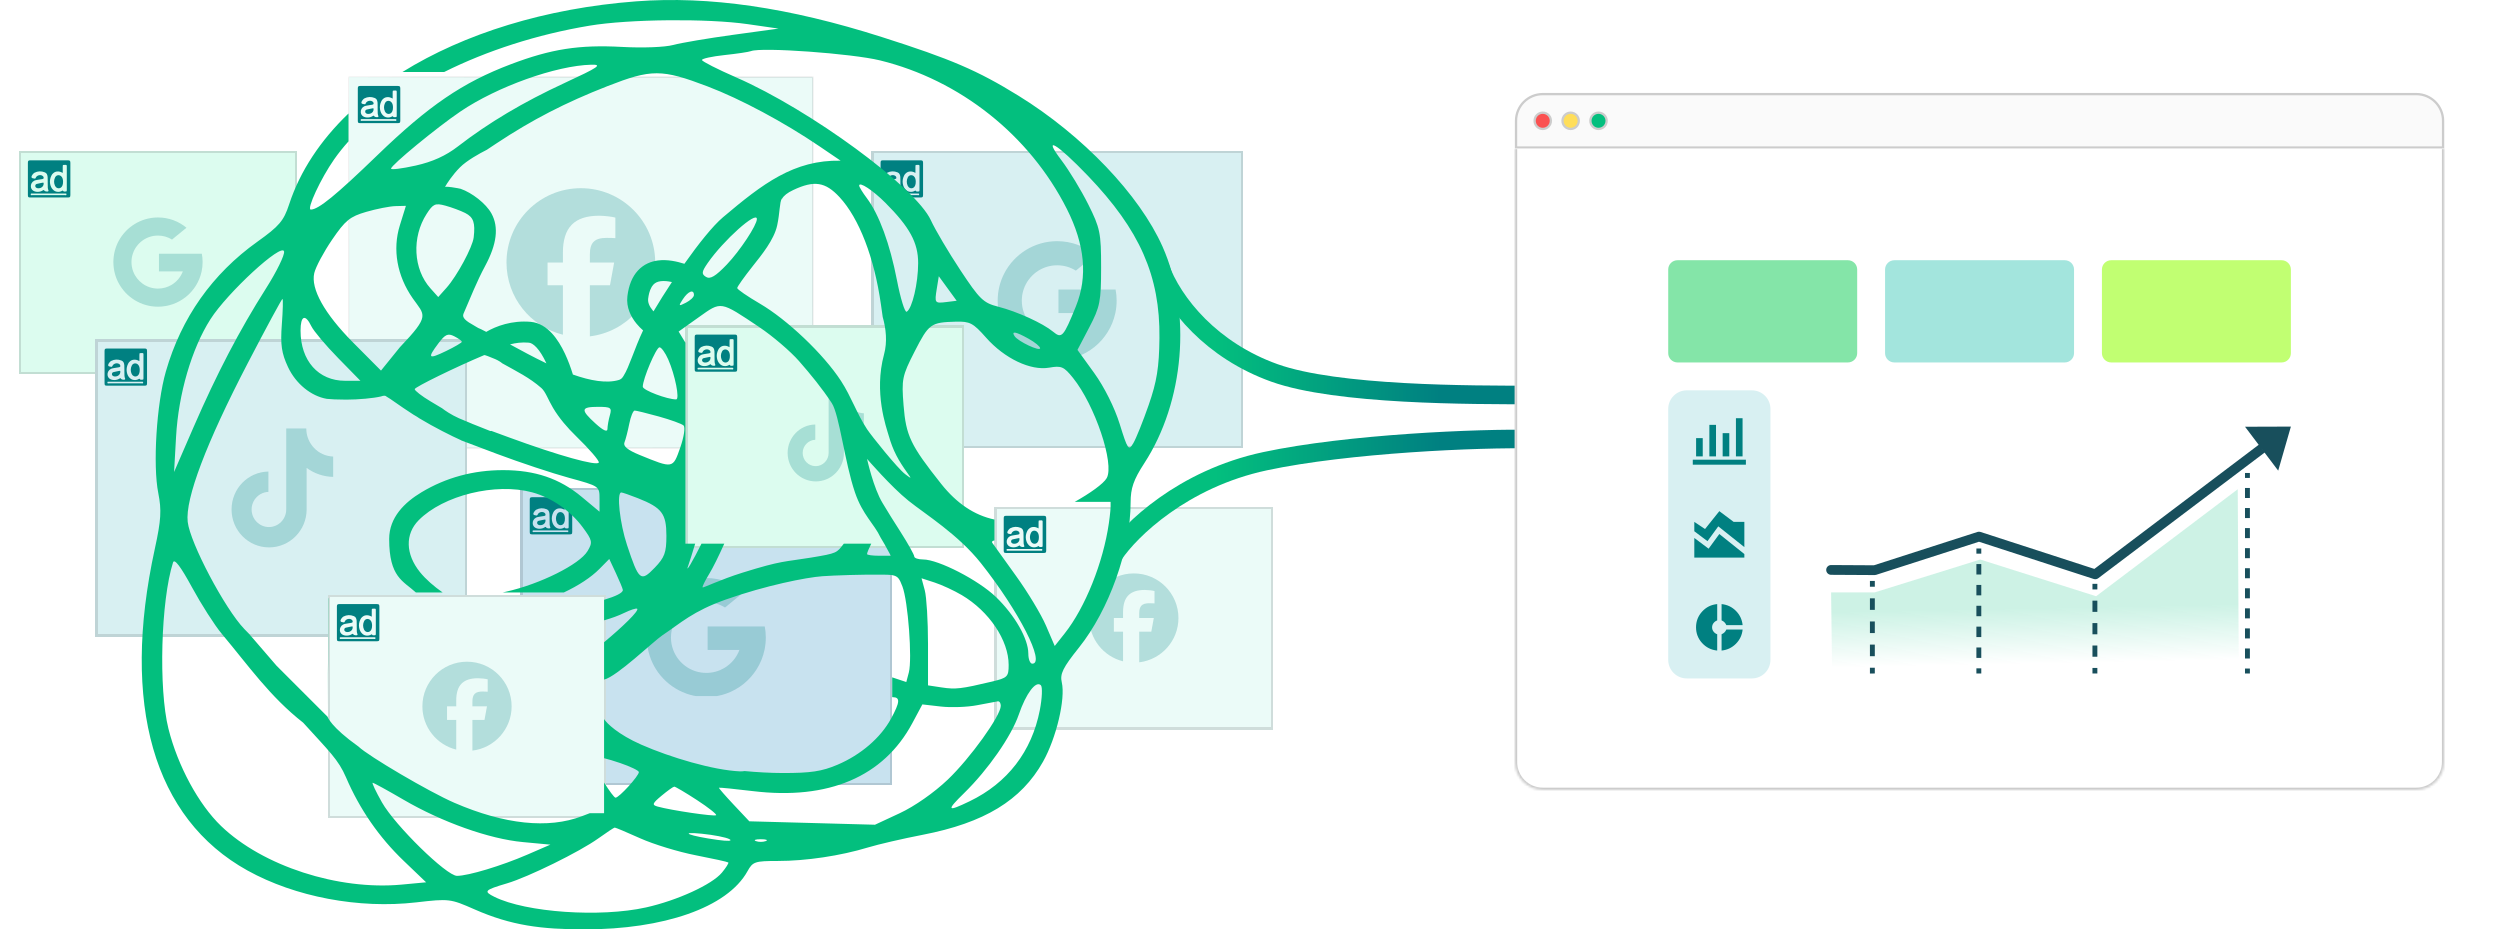<?xml version="1.0" encoding="utf-8"?>
<svg xmlns="http://www.w3.org/2000/svg" fill="none" height="400" viewBox="0 0 1076 400" width="1076">
<g filter="url(#filter0_d_10296_6415)">
<mask fill="white" id="path-1-inside-1_10296_6415">
<path d="M150 30.999H350V190.999H150V30.999Z"/>
</mask>
<path d="M150 30.999H350V190.999H150V30.999Z" fill="#EBFBF8" shape-rendering="crispEdges"/>
<path d="M150 30.812C150 30.937 150 31.062 150 31.187C162 31.228 174 31.266 186 31.299C234 31.433 282 31.499 330 31.499C336.667 31.499 343.333 31.499 350 31.499L349.5 30.999C349.503 84.332 349.514 137.666 349.535 190.999L350 190.534C283.333 190.56 216.667 190.6 150 190.654L150.345 190.999C150.312 149.666 150.272 108.332 150.228 66.999C150.215 54.999 150.201 42.999 150.188 30.999C150.062 30.999 149.938 30.999 149.812 30.999C149.799 42.999 149.785 54.999 149.772 66.999C149.728 108.332 149.688 149.666 149.655 190.999L149.654 191.344L150 191.344C216.667 191.399 283.333 191.439 350 191.464L350.465 191.465L350.465 190.999C350.486 137.666 350.497 84.332 350.5 30.999L350.5 30.5L350 30.5C343.333 30.499 336.667 30.499 330 30.499C282 30.499 234 30.566 186 30.699C174 30.733 162 30.77 150 30.812ZM150 31.187V30.812L149.813 30.812L149.812 30.999H150.188L150 31.187Z" fill="black" fill-opacity="0.12" mask="url(#path-1-inside-1_10296_6415)"/>
<g clip-path="url(#clip0_10296_6415)" opacity="0.24">
<path d="M250 78.999C232.327 78.999 218 93.326 218 110.999C218 126.006 228.332 138.599 242.27 142.057V120.778H235.672V110.999H242.27V106.785C242.27 95.894 247.199 90.846 257.892 90.846C259.92 90.846 263.418 91.244 264.849 91.64V100.504C264.094 100.425 262.782 100.385 261.153 100.385C255.906 100.385 253.878 102.373 253.878 107.541V110.999H264.331L262.535 120.778H253.878V142.765C269.724 140.851 282.001 127.36 282.001 110.999C282 93.326 267.673 78.999 250 78.999Z" fill="#008081"/>
</g>
<path d="M171.213 34.999C171.643 34.999 171.928 35.071 172.071 35.214C172.214 35.357 172.286 35.642 172.286 36.072V49.928C172.286 50.38 172.214 50.673 172.071 50.804C171.928 50.934 171.643 50.999 171.213 50.999H155.035C154.607 50.999 154.326 50.934 154.195 50.804C154.066 50.673 154 50.393 154 49.965V36.035C154 35.632 154.07 35.357 154.213 35.214C154.357 35.071 154.631 34.999 155.035 34.999H171.213ZM160.356 41.715C160.69 41.952 160.833 42.286 160.786 42.714C160.761 42.857 160.583 42.976 160.249 43.071C160.036 43.12 159.649 43.179 159.088 43.251C158.529 43.321 158.107 43.392 157.82 43.464C157.369 43.535 156.999 43.642 156.714 43.785C156.214 44.047 155.839 44.41 155.589 44.875C155.338 45.34 155.237 45.833 155.285 46.358C155.356 47.095 155.69 47.667 156.286 48.072C156.857 48.428 157.541 48.595 158.338 48.572C159.137 48.547 159.868 48.322 160.536 47.892C160.726 47.75 160.868 47.738 160.964 47.857L161.107 48.072C161.226 48.238 161.494 48.351 161.91 48.41C162.326 48.47 162.606 48.447 162.75 48.339C162.893 48.232 162.928 48.107 162.856 47.964C162.713 47.632 162.619 47.251 162.571 46.821C162.547 46.583 162.541 46.233 162.553 45.768C162.565 45.303 162.559 44.975 162.535 44.785V43.892C162.559 43.083 162.547 42.511 162.5 42.178C162.451 41.655 162.338 41.231 162.16 40.91C161.982 40.589 161.689 40.345 161.285 40.179C159.762 39.56 158.273 39.619 156.821 40.357C156.607 40.476 156.362 40.703 156.089 41.035C155.815 41.369 155.643 41.678 155.571 41.965C155.499 42.298 155.618 42.536 155.928 42.679C156.095 42.749 156.368 42.809 156.749 42.857H156.786C156.952 42.88 157.07 42.88 157.142 42.857C157.214 42.833 157.285 42.739 157.357 42.571C157.499 42.19 157.75 41.893 158.107 41.678C158.463 41.465 158.85 41.356 159.268 41.356C159.684 41.356 160.047 41.475 160.356 41.715ZM170.606 49.643C170.606 49.475 170.571 49.369 170.5 49.321C170.428 49.274 170.322 49.262 170.178 49.285H155.678C155.534 49.262 155.428 49.268 155.356 49.303C155.285 49.34 155.243 49.453 155.231 49.643C155.219 49.833 155.256 49.946 155.338 49.981C155.422 50.018 155.547 50.036 155.714 50.036L155.856 49.999H169.963L170.142 50.036C170.285 50.036 170.398 50.018 170.482 49.981C170.565 49.946 170.606 49.833 170.606 49.643ZM170.75 47.892V37.465C170.75 37.107 170.582 36.941 170.25 36.965H169.928C169.57 36.965 169.339 36.975 169.232 37C169.124 37.024 169.058 37.094 169.035 37.215C169.011 37.334 168.999 37.559 168.999 37.893V40.428C168.143 39.929 167.333 39.726 166.571 39.822C165.976 39.869 165.439 40.095 164.964 40.5C164.583 40.809 164.309 41.155 164.142 41.536C163.547 42.726 163.356 43.916 163.571 45.107C163.762 46.155 164.155 46.976 164.749 47.571C165.273 48.142 165.904 48.47 166.642 48.553C167.381 48.637 168.071 48.5 168.714 48.142L168.821 48.072C168.892 48.023 168.952 48 168.999 48C169.048 48 169.113 48.066 169.195 48.197C169.279 48.328 169.404 48.404 169.57 48.428C169.666 48.453 169.814 48.453 170.017 48.428C170.219 48.404 170.369 48.393 170.463 48.393C170.654 48.393 170.75 48.226 170.75 47.892ZM168.892 45.786C168.677 46.333 168.356 46.702 167.928 46.892C167.499 47.083 167.071 47.089 166.642 46.911C166.213 46.733 165.892 46.417 165.678 45.965C165.13 44.75 165.142 43.548 165.714 42.358C165.904 41.952 166.178 41.672 166.535 41.518C166.893 41.363 167.268 41.346 167.659 41.465C168.053 41.584 168.368 41.821 168.607 42.178C168.939 42.63 169.118 43.286 169.142 44.142C169.142 44.857 169.058 45.405 168.892 45.786ZM158.322 47.036C158.011 46.989 157.785 46.917 157.642 46.821C157.333 46.655 157.179 46.405 157.179 46.071C157.179 45.809 157.238 45.6 157.357 45.446C157.476 45.291 157.654 45.19 157.892 45.143C158.297 45.047 158.904 44.916 159.714 44.75L160.499 44.607C160.618 44.584 160.696 44.595 160.732 44.643C160.767 44.691 160.786 44.762 160.786 44.857V44.965C160.808 45.559 160.595 46.059 160.142 46.464C159.69 46.87 159.106 47.06 158.392 47.036H158.322Z" fill="#008081"/>
</g>
<g filter="url(#filter1_d_10296_6415)">
<rect fill="#DCFCEF" height="96" shape-rendering="crispEdges" width="120" x="8" y="62.999"/>
<rect height="95" shape-rendering="crispEdges" stroke="black" stroke-opacity="0.12" width="119" x="8.5" y="63.499"/>
<g clip-path="url(#clip1_10296_6415)" opacity="0.24">
<path d="M74.035 101.111L80.255 96.019C76.93 93.258 72.658 91.599 67.999 91.599C60.578 91.599 54.141 95.808 50.945 101.969C49.573 104.613 48.8 107.616 48.8 110.8C48.8 114.093 49.628 117.191 51.088 119.899L51.091 119.899C54.334 125.913 60.691 130 68.003 130C72.553 130 76.733 128.417 80.023 125.772C83.405 123.053 85.846 119.209 86.78 114.809C87.055 113.515 87.2 112.174 87.2 110.8C87.2 109.574 87.085 108.374 86.865 107.213H68.421V114.809H78.689C77.764 117.275 76.01 119.336 73.765 120.652C72.075 121.644 70.105 122.213 68.003 122.213C63.108 122.213 58.934 119.132 57.312 114.805C56.844 113.559 56.587 112.209 56.587 110.8C56.587 109.501 56.804 108.253 57.203 107.091L57.202 107.089C58.743 102.607 62.995 99.385 67.999 99.385C70.216 99.385 72.285 100.017 74.035 101.111Z" fill="#008081"/>
</g>
<path d="M29.213 66.999C29.643 66.999 29.928 67.071 30.071 67.214C30.214 67.357 30.286 67.642 30.286 68.072V81.928C30.286 82.38 30.214 82.673 30.071 82.804C29.928 82.934 29.643 82.999 29.213 82.999H13.035C12.607 82.999 12.326 82.934 12.195 82.804C12.066 82.673 12 82.393 12 81.965V68.035C12 67.632 12.07 67.357 12.213 67.214C12.357 67.071 12.631 66.999 13.035 66.999H29.213ZM18.356 73.715C18.69 73.952 18.833 74.286 18.785 74.714C18.761 74.857 18.583 74.976 18.249 75.071C18.036 75.12 17.649 75.179 17.088 75.251C16.529 75.321 16.107 75.392 15.82 75.464C15.369 75.535 14.999 75.642 14.714 75.785C14.214 76.047 13.839 76.41 13.589 76.875C13.338 77.34 13.237 77.833 13.285 78.358C13.356 79.095 13.69 79.667 14.286 80.072C14.857 80.428 15.541 80.595 16.338 80.572C17.137 80.547 17.868 80.322 18.536 79.892C18.726 79.75 18.868 79.738 18.964 79.857L19.107 80.072C19.226 80.238 19.494 80.351 19.91 80.41C20.326 80.47 20.607 80.447 20.75 80.339C20.893 80.232 20.928 80.107 20.856 79.964C20.713 79.632 20.619 79.251 20.571 78.821C20.547 78.583 20.541 78.233 20.553 77.768C20.565 77.303 20.559 76.975 20.535 76.785V75.892C20.559 75.083 20.547 74.511 20.5 74.178C20.451 73.655 20.338 73.231 20.16 72.91C19.982 72.588 19.689 72.345 19.285 72.179C17.762 71.56 16.273 71.619 14.821 72.357C14.607 72.476 14.362 72.703 14.089 73.035C13.815 73.369 13.643 73.678 13.571 73.965C13.499 74.298 13.618 74.536 13.928 74.679C14.095 74.749 14.368 74.809 14.749 74.857H14.786C14.952 74.88 15.07 74.88 15.142 74.857C15.214 74.833 15.285 74.739 15.357 74.571C15.499 74.19 15.75 73.893 16.107 73.678C16.463 73.465 16.85 73.356 17.268 73.356C17.684 73.356 18.047 73.475 18.356 73.715ZM28.607 81.643C28.607 81.475 28.571 81.369 28.5 81.321C28.428 81.274 28.322 81.262 28.178 81.285H13.678C13.534 81.262 13.428 81.268 13.356 81.303C13.285 81.34 13.243 81.453 13.231 81.643C13.219 81.833 13.256 81.946 13.338 81.981C13.422 82.018 13.547 82.036 13.714 82.036L13.856 81.999H27.963L28.142 82.036C28.285 82.036 28.398 82.018 28.482 81.981C28.565 81.946 28.607 81.833 28.607 81.643ZM28.75 79.892V69.465C28.75 69.107 28.582 68.941 28.25 68.965H27.928C27.57 68.965 27.339 68.975 27.232 69C27.124 69.024 27.058 69.094 27.035 69.215C27.011 69.334 26.999 69.559 26.999 69.893V72.428C26.142 71.929 25.333 71.726 24.571 71.822C23.976 71.869 23.439 72.095 22.964 72.5C22.583 72.809 22.309 73.155 22.142 73.536C21.547 74.726 21.356 75.916 21.571 77.107C21.762 78.155 22.155 78.976 22.749 79.571C23.273 80.142 23.904 80.47 24.642 80.553C25.381 80.637 26.071 80.5 26.714 80.142L26.821 80.072C26.892 80.023 26.952 80 26.999 80C27.048 80 27.113 80.066 27.195 80.197C27.279 80.328 27.404 80.404 27.57 80.428C27.666 80.453 27.814 80.453 28.017 80.428C28.22 80.404 28.369 80.393 28.463 80.393C28.654 80.393 28.75 80.226 28.75 79.892ZM26.892 77.786C26.677 78.333 26.356 78.702 25.928 78.892C25.5 79.083 25.071 79.089 24.642 78.911C24.213 78.733 23.892 78.417 23.678 77.965C23.13 76.75 23.142 75.548 23.713 74.358C23.904 73.952 24.178 73.672 24.535 73.518C24.893 73.363 25.268 73.346 25.66 73.465C26.053 73.584 26.368 73.821 26.607 74.178C26.939 74.63 27.118 75.286 27.142 76.142C27.142 76.857 27.058 77.405 26.892 77.786ZM16.322 79.036C16.011 78.989 15.785 78.917 15.642 78.821C15.333 78.655 15.179 78.405 15.179 78.071C15.179 77.809 15.238 77.6 15.357 77.446C15.476 77.291 15.654 77.19 15.892 77.143C16.297 77.047 16.904 76.916 17.714 76.75L18.499 76.607C18.618 76.584 18.696 76.595 18.732 76.643C18.767 76.691 18.785 76.762 18.785 76.857V76.965C18.808 77.559 18.595 78.059 18.142 78.464C17.69 78.87 17.106 79.06 16.392 79.036H16.322Z" fill="#008081"/>
</g>
<g filter="url(#filter2_d_10296_6415)">
<rect fill="#D8F0F2" height="128" shape-rendering="crispEdges" width="160" x="375" y="62.999"/>
<rect height="127" shape-rendering="crispEdges" stroke="black" stroke-opacity="0.12" width="159" x="375.5" y="63.499"/>
<g clip-path="url(#clip2_10296_6415)" opacity="0.24">
<path d="M463.046 114.482L471.34 107.692C466.906 104.011 461.211 101.798 454.999 101.798C445.104 101.798 436.521 107.411 432.26 115.626C430.43 119.151 429.4 123.155 429.4 127.4C429.4 131.79 430.504 135.922 432.451 139.532L432.454 139.532C436.778 147.551 445.254 153 455.003 153C461.07 153 466.643 150.89 471.031 147.364C475.54 143.737 478.794 138.612 480.04 132.745C480.407 131.021 480.6 129.233 480.6 127.4C480.6 125.765 480.447 124.166 480.153 122.617H455.562V132.745H469.251C468.019 136.034 465.68 138.781 462.686 140.537C460.433 141.859 457.806 142.618 455.003 142.618C448.478 142.618 442.912 138.51 440.75 132.74C440.125 131.079 439.782 129.28 439.782 127.4C439.782 125.669 440.072 124.005 440.604 122.454L440.602 122.452C442.657 116.476 448.326 112.181 454.999 112.181C457.954 112.181 460.713 113.023 463.046 114.482Z" fill="#008081"/>
</g>
<path d="M396.213 66.999C396.643 66.999 396.928 67.071 397.071 67.214C397.214 67.357 397.286 67.642 397.286 68.072V81.928C397.286 82.38 397.214 82.673 397.071 82.804C396.928 82.934 396.643 82.999 396.213 82.999H380.035C379.607 82.999 379.326 82.934 379.195 82.804C379.066 82.673 379 82.393 379 81.965V68.035C379 67.632 379.07 67.357 379.213 67.214C379.357 67.071 379.631 66.999 380.035 66.999H396.213ZM385.356 73.715C385.69 73.952 385.833 74.286 385.786 74.714C385.761 74.857 385.583 74.976 385.249 75.071C385.036 75.12 384.649 75.179 384.088 75.251C383.529 75.321 383.107 75.392 382.82 75.464C382.369 75.535 381.999 75.642 381.714 75.785C381.214 76.047 380.839 76.41 380.589 76.875C380.338 77.34 380.237 77.833 380.285 78.358C380.356 79.095 380.69 79.667 381.286 80.072C381.857 80.428 382.541 80.595 383.338 80.572C384.137 80.547 384.868 80.322 385.536 79.892C385.726 79.75 385.868 79.738 385.964 79.857L386.107 80.072C386.226 80.238 386.494 80.351 386.91 80.41C387.326 80.47 387.606 80.447 387.75 80.339C387.893 80.232 387.928 80.107 387.856 79.964C387.713 79.632 387.619 79.251 387.571 78.821C387.547 78.583 387.541 78.233 387.553 77.768C387.565 77.303 387.559 76.975 387.535 76.785V75.892C387.559 75.083 387.547 74.511 387.5 74.178C387.451 73.655 387.338 73.231 387.16 72.91C386.982 72.588 386.689 72.345 386.285 72.179C384.762 71.56 383.273 71.619 381.821 72.357C381.607 72.476 381.362 72.703 381.089 73.035C380.815 73.369 380.643 73.678 380.571 73.965C380.499 74.298 380.618 74.536 380.928 74.679C381.095 74.749 381.368 74.809 381.749 74.857H381.786C381.952 74.88 382.07 74.88 382.142 74.857C382.214 74.833 382.285 74.739 382.357 74.571C382.499 74.19 382.75 73.893 383.107 73.678C383.463 73.465 383.85 73.356 384.268 73.356C384.684 73.356 385.047 73.475 385.356 73.715ZM395.606 81.643C395.606 81.475 395.571 81.369 395.5 81.321C395.428 81.274 395.322 81.262 395.178 81.285H380.678C380.534 81.262 380.428 81.268 380.356 81.303C380.285 81.34 380.243 81.453 380.231 81.643C380.219 81.833 380.256 81.946 380.338 81.981C380.422 82.018 380.547 82.036 380.714 82.036L380.856 81.999H394.963L395.142 82.036C395.285 82.036 395.398 82.018 395.482 81.981C395.565 81.946 395.606 81.833 395.606 81.643ZM395.75 79.892V69.465C395.75 69.107 395.582 68.941 395.25 68.965H394.928C394.57 68.965 394.339 68.975 394.232 69C394.124 69.024 394.058 69.094 394.035 69.215C394.011 69.334 393.999 69.559 393.999 69.893V72.428C393.143 71.929 392.333 71.726 391.571 71.822C390.976 71.869 390.439 72.095 389.964 72.5C389.583 72.809 389.309 73.155 389.142 73.536C388.547 74.726 388.356 75.916 388.571 77.107C388.762 78.155 389.155 78.976 389.749 79.571C390.273 80.142 390.904 80.47 391.642 80.553C392.381 80.637 393.071 80.5 393.714 80.142L393.821 80.072C393.892 80.023 393.952 80 393.999 80C394.048 80 394.113 80.066 394.195 80.197C394.279 80.328 394.404 80.404 394.57 80.428C394.666 80.453 394.814 80.453 395.017 80.428C395.219 80.404 395.369 80.393 395.463 80.393C395.654 80.393 395.75 80.226 395.75 79.892ZM393.892 77.786C393.677 78.333 393.356 78.702 392.928 78.892C392.499 79.083 392.071 79.089 391.642 78.911C391.213 78.733 390.892 78.417 390.678 77.965C390.13 76.75 390.142 75.548 390.714 74.358C390.904 73.952 391.178 73.672 391.535 73.518C391.893 73.363 392.268 73.346 392.659 73.465C393.053 73.584 393.368 73.821 393.607 74.178C393.939 74.63 394.118 75.286 394.142 76.142C394.142 76.857 394.058 77.405 393.892 77.786ZM383.322 79.036C383.011 78.989 382.785 78.917 382.642 78.821C382.333 78.655 382.179 78.405 382.179 78.071C382.179 77.809 382.238 77.6 382.357 77.446C382.476 77.291 382.654 77.19 382.892 77.143C383.297 77.047 383.904 76.916 384.714 76.75L385.499 76.607C385.618 76.584 385.696 76.595 385.732 76.643C385.767 76.691 385.786 76.762 385.786 76.857V76.965C385.808 77.559 385.595 78.059 385.142 78.464C384.69 78.87 384.106 79.06 383.392 79.036H383.322Z" fill="#008081"/>
</g>
<g filter="url(#filter3_d_10296_6415)">
<rect fill="#D8F0F2" height="128" shape-rendering="crispEdges" width="160" x="41" y="143.999"/>
<rect height="127" shape-rendering="crispEdges" stroke="black" stroke-opacity="0.12" width="159" x="41.5" y="144.499"/>
<g clip-path="url(#clip3_10296_6415)" opacity="0.24">
<path d="M131.821 182.399H123.192V217.274C123.192 221.43 119.874 224.843 115.744 224.843C111.614 224.843 108.295 221.43 108.295 217.274C108.295 213.193 111.54 209.854 115.523 209.706V200.95C106.746 201.098 99.666 208.296 99.666 217.274C99.666 226.327 106.894 233.599 115.818 233.599C124.741 233.599 131.969 226.253 131.969 217.274V199.392C135.214 201.766 139.196 203.176 143.4 203.25V194.494C136.91 194.272 131.821 188.929 131.821 182.399Z" fill="#008081"/>
</g>
<path d="M62.213 147.999C62.643 147.999 62.928 148.071 63.071 148.214C63.214 148.357 63.286 148.642 63.286 149.072V162.928C63.286 163.38 63.214 163.673 63.071 163.804C62.928 163.934 62.643 163.999 62.213 163.999H46.035C45.606 163.999 45.326 163.934 45.195 163.804C45.066 163.673 45 163.393 45 162.964V149.035C45 148.632 45.07 148.357 45.213 148.214C45.357 148.071 45.631 147.999 46.035 147.999H62.213ZM51.356 154.715C51.69 154.952 51.833 155.286 51.785 155.714C51.761 155.857 51.583 155.976 51.249 156.071C51.036 156.12 50.649 156.179 50.088 156.251C49.529 156.321 49.107 156.392 48.82 156.464C48.369 156.536 47.999 156.642 47.714 156.785C47.214 157.048 46.839 157.41 46.589 157.875C46.338 158.34 46.237 158.833 46.285 159.358C46.356 160.095 46.69 160.667 47.286 161.072C47.857 161.428 48.541 161.595 49.338 161.572C50.137 161.547 50.868 161.322 51.536 160.892C51.726 160.75 51.868 160.738 51.964 160.857L52.107 161.072C52.226 161.238 52.494 161.351 52.91 161.41C53.326 161.47 53.606 161.447 53.75 161.339C53.893 161.232 53.928 161.107 53.856 160.964C53.713 160.632 53.619 160.251 53.571 159.821C53.547 159.583 53.541 159.233 53.553 158.768C53.565 158.303 53.559 157.976 53.535 157.785V156.892C53.559 156.083 53.547 155.512 53.5 155.178C53.451 154.655 53.338 154.232 53.16 153.91C52.982 153.588 52.689 153.345 52.285 153.179C50.761 152.56 49.273 152.619 47.821 153.357C47.607 153.476 47.362 153.703 47.089 154.035C46.815 154.369 46.643 154.678 46.571 154.964C46.499 155.298 46.618 155.536 46.928 155.679C47.095 155.749 47.368 155.809 47.749 155.857H47.785C47.952 155.88 48.071 155.88 48.142 155.857C48.214 155.833 48.285 155.739 48.357 155.571C48.499 155.19 48.75 154.893 49.107 154.678C49.463 154.465 49.85 154.356 50.268 154.356C50.684 154.356 51.047 154.475 51.356 154.715ZM61.606 162.643C61.606 162.475 61.571 162.369 61.5 162.321C61.428 162.274 61.322 162.262 61.178 162.285H46.678C46.535 162.262 46.428 162.268 46.356 162.303C46.285 162.34 46.243 162.452 46.231 162.643C46.219 162.833 46.256 162.946 46.338 162.981C46.422 163.018 46.547 163.036 46.714 163.036L46.856 163H60.963L61.142 163.036C61.285 163.036 61.398 163.018 61.481 162.981C61.565 162.946 61.606 162.833 61.606 162.643ZM61.75 160.892V150.465C61.75 150.107 61.582 149.94 61.25 149.965H60.928C60.57 149.965 60.339 149.976 60.232 150C60.124 150.024 60.058 150.094 60.035 150.215C60.011 150.334 59.999 150.559 59.999 150.893V153.428C59.142 152.929 58.333 152.726 57.571 152.822C56.976 152.869 56.439 153.095 55.964 153.5C55.583 153.809 55.309 154.155 55.142 154.536C54.547 155.726 54.356 156.916 54.571 158.107C54.761 159.155 55.155 159.976 55.749 160.571C56.273 161.142 56.904 161.47 57.642 161.553C58.381 161.637 59.071 161.5 59.714 161.142L59.821 161.072C59.892 161.023 59.952 161 59.999 161C60.048 161 60.113 161.066 60.196 161.197C60.279 161.328 60.404 161.404 60.57 161.428C60.666 161.453 60.814 161.453 61.017 161.428C61.219 161.404 61.369 161.393 61.463 161.393C61.654 161.393 61.75 161.226 61.75 160.892ZM59.892 158.786C59.677 159.333 59.356 159.702 58.928 159.892C58.499 160.083 58.071 160.089 57.642 159.911C57.213 159.732 56.892 159.417 56.678 158.964C56.13 157.75 56.142 156.548 56.714 155.358C56.904 154.952 57.178 154.672 57.535 154.518C57.893 154.363 58.268 154.346 58.66 154.465C59.053 154.584 59.368 154.821 59.607 155.178C59.939 155.63 60.118 156.286 60.142 157.142C60.142 157.857 60.058 158.405 59.892 158.786ZM49.322 160.036C49.011 159.988 48.785 159.917 48.642 159.821C48.333 159.655 48.179 159.405 48.179 159.071C48.179 158.809 48.238 158.6 48.357 158.446C48.476 158.291 48.654 158.19 48.892 158.143C49.297 158.047 49.904 157.916 50.714 157.75L51.499 157.607C51.618 157.584 51.696 157.595 51.732 157.643C51.767 157.691 51.785 157.762 51.785 157.857V157.965C51.808 158.559 51.595 159.059 51.142 159.464C50.69 159.87 50.106 160.06 49.392 160.036H49.322Z" fill="#008081"/>
</g>
<g filter="url(#filter4_d_10296_6415)">
<rect fill="#C8E2EF" height="128" shape-rendering="crispEdges" width="160" x="224" y="207.999"/>
<rect height="127" shape-rendering="crispEdges" stroke="black" stroke-opacity="0.12" width="159" x="224.5" y="208.499"/>
<g clip-path="url(#clip4_10296_6415)" opacity="0.24">
<path d="M312.046 259.482L320.34 252.692C315.906 249.011 310.211 246.798 303.999 246.798C294.104 246.798 285.521 252.411 281.26 260.626C279.43 264.151 278.4 268.155 278.4 272.4C278.4 276.79 279.504 280.922 281.451 284.532L281.454 284.532C285.778 292.551 294.254 298 304.003 298C310.07 298 315.643 295.89 320.031 292.364C324.54 288.737 327.794 283.612 329.04 277.745C329.407 276.021 329.6 274.233 329.6 272.4C329.6 270.765 329.447 269.166 329.153 267.617H304.562V277.745H318.251C317.019 281.034 314.68 283.781 311.686 285.537C309.433 286.859 306.806 287.618 304.003 287.618C297.478 287.618 291.912 283.51 289.75 277.74C289.125 276.079 288.782 274.28 288.782 272.4C288.782 270.669 289.072 269.005 289.604 267.454L289.602 267.452C291.657 261.476 297.326 257.181 303.999 257.181C306.954 257.181 309.713 258.023 312.046 259.482Z" fill="#008081"/>
</g>
<path d="M245.213 211.999C245.643 211.999 245.928 212.071 246.071 212.214C246.214 212.357 246.286 212.642 246.286 213.072V226.928C246.286 227.38 246.214 227.673 246.071 227.804C245.928 227.934 245.643 227.999 245.213 227.999H229.035C228.607 227.999 228.326 227.934 228.195 227.804C228.066 227.673 228 227.393 228 226.964V213.035C228 212.632 228.07 212.357 228.213 212.214C228.357 212.071 228.631 211.999 229.035 211.999H245.213ZM234.356 218.715C234.69 218.952 234.833 219.286 234.786 219.714C234.761 219.857 234.583 219.976 234.249 220.071C234.036 220.12 233.649 220.179 233.088 220.251C232.529 220.321 232.107 220.392 231.82 220.464C231.369 220.536 230.999 220.642 230.714 220.785C230.214 221.048 229.839 221.41 229.589 221.875C229.338 222.34 229.237 222.833 229.285 223.358C229.356 224.095 229.69 224.667 230.286 225.072C230.857 225.428 231.541 225.595 232.338 225.572C233.137 225.547 233.868 225.322 234.536 224.892C234.726 224.75 234.868 224.738 234.964 224.857L235.107 225.072C235.226 225.238 235.494 225.351 235.91 225.41C236.326 225.47 236.606 225.447 236.75 225.339C236.893 225.232 236.928 225.107 236.856 224.964C236.713 224.632 236.619 224.251 236.571 223.821C236.547 223.583 236.541 223.233 236.553 222.768C236.565 222.303 236.559 221.976 236.535 221.785V220.892C236.559 220.083 236.547 219.512 236.5 219.178C236.451 218.655 236.338 218.232 236.16 217.91C235.982 217.588 235.689 217.345 235.285 217.179C233.762 216.56 232.273 216.619 230.821 217.357C230.607 217.476 230.362 217.703 230.089 218.035C229.815 218.369 229.643 218.678 229.571 218.964C229.499 219.298 229.618 219.536 229.928 219.679C230.095 219.749 230.368 219.809 230.749 219.857H230.786C230.952 219.88 231.07 219.88 231.142 219.857C231.214 219.833 231.285 219.739 231.357 219.571C231.499 219.19 231.75 218.893 232.107 218.678C232.463 218.465 232.85 218.356 233.268 218.356C233.684 218.356 234.047 218.475 234.356 218.715ZM244.606 226.643C244.606 226.475 244.571 226.369 244.5 226.321C244.428 226.274 244.322 226.262 244.178 226.285H229.678C229.534 226.262 229.428 226.268 229.356 226.303C229.285 226.34 229.243 226.452 229.231 226.643C229.219 226.833 229.256 226.946 229.338 226.981C229.422 227.018 229.547 227.036 229.714 227.036L229.856 227H243.963L244.142 227.036C244.285 227.036 244.398 227.018 244.482 226.981C244.565 226.946 244.606 226.833 244.606 226.643ZM244.75 224.892V214.465C244.75 214.107 244.582 213.94 244.25 213.965H243.928C243.57 213.965 243.339 213.976 243.232 214C243.124 214.024 243.058 214.094 243.035 214.215C243.011 214.334 242.999 214.559 242.999 214.893V217.428C242.143 216.929 241.333 216.726 240.571 216.822C239.976 216.869 239.439 217.095 238.964 217.5C238.583 217.809 238.309 218.155 238.142 218.536C237.547 219.726 237.356 220.916 237.571 222.107C237.762 223.155 238.155 223.976 238.749 224.571C239.273 225.142 239.904 225.47 240.642 225.553C241.381 225.637 242.071 225.5 242.714 225.142L242.821 225.072C242.892 225.023 242.952 225 242.999 225C243.048 225 243.113 225.066 243.195 225.197C243.279 225.328 243.404 225.404 243.57 225.428C243.666 225.453 243.814 225.453 244.017 225.428C244.219 225.404 244.369 225.393 244.463 225.393C244.654 225.393 244.75 225.226 244.75 224.892ZM242.892 222.786C242.677 223.333 242.356 223.702 241.928 223.892C241.499 224.083 241.071 224.089 240.642 223.911C240.213 223.732 239.892 223.417 239.678 222.964C239.13 221.75 239.142 220.548 239.714 219.358C239.904 218.952 240.178 218.672 240.535 218.518C240.893 218.363 241.268 218.346 241.659 218.465C242.053 218.584 242.368 218.821 242.607 219.178C242.939 219.63 243.118 220.286 243.142 221.142C243.142 221.857 243.058 222.405 242.892 222.786ZM232.322 224.036C232.011 223.988 231.785 223.917 231.642 223.821C231.333 223.655 231.179 223.405 231.179 223.071C231.179 222.809 231.238 222.6 231.357 222.446C231.476 222.291 231.654 222.19 231.892 222.143C232.297 222.047 232.904 221.916 233.714 221.75L234.499 221.607C234.618 221.584 234.696 221.595 234.732 221.643C234.767 221.691 234.786 221.762 234.786 221.857V221.965C234.808 222.559 234.595 223.059 234.142 223.464C233.69 223.87 233.106 224.06 232.392 224.036H232.322Z" fill="#008081"/>
</g>
<g filter="url(#filter5_d_10296_6415)">
<rect fill="#DCFCEF" height="96" shape-rendering="crispEdges" width="120" x="295" y="137.999"/>
<rect height="95" shape-rendering="crispEdges" stroke="black" stroke-opacity="0.12" width="119" x="295.5" y="138.499"/>
<g clip-path="url(#clip5_10296_6415)" opacity="0.24">
<path d="M363.116 166.799H356.644V192.956C356.644 196.072 354.156 198.632 351.058 198.632C347.961 198.632 345.472 196.072 345.472 192.956C345.472 189.895 347.905 187.39 350.892 187.279V180.712C344.31 180.824 339 186.222 339 192.956C339 199.745 344.421 205.199 351.113 205.199C357.806 205.199 363.227 199.69 363.227 192.956V179.544C365.66 181.324 368.647 182.382 371.8 182.437V175.871C366.933 175.704 363.116 171.697 363.116 166.799Z" fill="#008081"/>
</g>
<path d="M316.213 141.999C316.643 141.999 316.928 142.071 317.071 142.214C317.214 142.357 317.286 142.642 317.286 143.072V156.928C317.286 157.38 317.214 157.673 317.071 157.804C316.928 157.934 316.643 157.999 316.213 157.999H300.035C299.607 157.999 299.326 157.934 299.195 157.804C299.066 157.673 299 157.393 299 156.964V143.035C299 142.632 299.07 142.357 299.213 142.214C299.357 142.071 299.631 141.999 300.035 141.999H316.213ZM305.356 148.715C305.69 148.952 305.833 149.286 305.786 149.714C305.761 149.857 305.583 149.976 305.249 150.071C305.036 150.12 304.649 150.179 304.088 150.251C303.529 150.321 303.107 150.392 302.82 150.464C302.369 150.536 301.999 150.642 301.714 150.785C301.214 151.048 300.839 151.41 300.589 151.875C300.338 152.34 300.237 152.833 300.285 153.358C300.356 154.095 300.69 154.667 301.286 155.072C301.857 155.428 302.541 155.595 303.338 155.572C304.137 155.547 304.868 155.322 305.536 154.892C305.726 154.75 305.868 154.738 305.964 154.857L306.107 155.072C306.226 155.238 306.494 155.351 306.91 155.41C307.326 155.47 307.606 155.447 307.75 155.339C307.893 155.232 307.928 155.107 307.856 154.964C307.713 154.632 307.619 154.251 307.571 153.821C307.547 153.583 307.541 153.233 307.553 152.768C307.565 152.303 307.559 151.976 307.535 151.785V150.892C307.559 150.083 307.547 149.512 307.5 149.178C307.451 148.655 307.338 148.232 307.16 147.91C306.982 147.588 306.689 147.345 306.285 147.179C304.762 146.56 303.273 146.619 301.821 147.357C301.607 147.476 301.362 147.703 301.089 148.035C300.815 148.369 300.643 148.678 300.571 148.964C300.499 149.298 300.618 149.536 300.928 149.679C301.095 149.749 301.368 149.809 301.749 149.857H301.786C301.952 149.88 302.07 149.88 302.142 149.857C302.214 149.833 302.285 149.739 302.357 149.571C302.499 149.19 302.75 148.893 303.107 148.678C303.463 148.465 303.85 148.356 304.268 148.356C304.684 148.356 305.047 148.475 305.356 148.715ZM315.606 156.643C315.606 156.475 315.571 156.369 315.5 156.321C315.428 156.274 315.322 156.262 315.178 156.285H300.678C300.534 156.262 300.428 156.268 300.356 156.303C300.285 156.34 300.243 156.452 300.231 156.643C300.219 156.833 300.256 156.946 300.338 156.981C300.422 157.018 300.547 157.036 300.714 157.036L300.856 157H314.963L315.142 157.036C315.285 157.036 315.398 157.018 315.482 156.981C315.565 156.946 315.606 156.833 315.606 156.643ZM315.75 154.892V144.465C315.75 144.107 315.582 143.94 315.25 143.965H314.928C314.57 143.965 314.339 143.976 314.232 144C314.124 144.024 314.058 144.094 314.035 144.215C314.011 144.334 313.999 144.559 313.999 144.893V147.428C313.143 146.929 312.333 146.726 311.571 146.822C310.976 146.869 310.439 147.095 309.964 147.5C309.583 147.809 309.309 148.155 309.142 148.536C308.547 149.726 308.356 150.916 308.571 152.107C308.762 153.155 309.155 153.976 309.749 154.571C310.273 155.142 310.904 155.47 311.642 155.553C312.381 155.637 313.071 155.5 313.714 155.142L313.821 155.072C313.892 155.023 313.952 155 313.999 155C314.048 155 314.113 155.066 314.195 155.197C314.279 155.328 314.404 155.404 314.57 155.428C314.666 155.453 314.814 155.453 315.017 155.428C315.219 155.404 315.369 155.393 315.463 155.393C315.654 155.393 315.75 155.226 315.75 154.892ZM313.892 152.786C313.677 153.333 313.356 153.702 312.928 153.892C312.499 154.083 312.071 154.089 311.642 153.911C311.213 153.732 310.892 153.417 310.678 152.964C310.13 151.75 310.142 150.548 310.714 149.358C310.904 148.952 311.178 148.672 311.535 148.518C311.893 148.363 312.268 148.346 312.659 148.465C313.053 148.584 313.368 148.821 313.607 149.178C313.939 149.63 314.118 150.286 314.142 151.142C314.142 151.857 314.058 152.405 313.892 152.786ZM303.322 154.036C303.011 153.988 302.785 153.917 302.642 153.821C302.333 153.655 302.179 153.405 302.179 153.071C302.179 152.809 302.238 152.6 302.357 152.446C302.476 152.291 302.654 152.19 302.892 152.143C303.297 152.047 303.904 151.916 304.714 151.75L305.499 151.607C305.618 151.584 305.696 151.595 305.732 151.643C305.767 151.691 305.786 151.762 305.786 151.857V151.965C305.808 152.559 305.595 153.059 305.142 153.464C304.69 153.87 304.106 154.06 303.392 154.036H303.322Z" fill="#008081"/>
</g>
<g filter="url(#filter6_d_10296_6415)">
<rect fill="#EBFBF8" height="96" shape-rendering="crispEdges" width="120" x="141" y="253.999"/>
<rect height="95" shape-rendering="crispEdges" stroke="black" stroke-opacity="0.12" width="119" x="141.5" y="254.499"/>
<g clip-path="url(#clip6_10296_6415)" opacity="0.24">
<path d="M201 282.799C190.396 282.799 181.8 291.395 181.8 301.999C181.8 311.003 187.999 318.559 196.362 320.634V307.867H192.403V301.999H196.362V299.471C196.362 292.936 199.32 289.907 205.736 289.907C206.952 289.907 209.051 290.146 209.91 290.384V295.702C209.456 295.655 208.669 295.631 207.692 295.631C204.544 295.631 203.327 296.824 203.327 299.924V301.999H209.599L208.521 307.867H203.327V321.059C212.834 319.91 220.201 311.816 220.201 301.999C220.2 291.395 211.604 282.799 201 282.799Z" fill="#008081"/>
</g>
<path d="M162.213 257.999C162.643 257.999 162.928 258.071 163.071 258.214C163.214 258.357 163.286 258.642 163.286 259.072V272.928C163.286 273.38 163.214 273.673 163.071 273.804C162.928 273.934 162.643 273.999 162.213 273.999H146.035C145.607 273.999 145.326 273.934 145.195 273.804C145.066 273.673 145 273.393 145 272.964V259.035C145 258.632 145.07 258.357 145.213 258.214C145.357 258.071 145.631 257.999 146.035 257.999H162.213ZM151.356 264.715C151.69 264.952 151.833 265.286 151.786 265.714C151.761 265.857 151.583 265.976 151.249 266.071C151.036 266.12 150.649 266.179 150.088 266.251C149.529 266.321 149.107 266.392 148.82 266.464C148.369 266.536 147.999 266.642 147.714 266.785C147.214 267.048 146.839 267.41 146.589 267.875C146.338 268.34 146.237 268.833 146.285 269.358C146.356 270.095 146.69 270.667 147.286 271.072C147.857 271.428 148.541 271.595 149.338 271.572C150.137 271.547 150.868 271.322 151.536 270.892C151.726 270.75 151.868 270.738 151.964 270.857L152.107 271.072C152.226 271.238 152.494 271.351 152.91 271.41C153.326 271.47 153.606 271.447 153.75 271.339C153.893 271.232 153.928 271.107 153.856 270.964C153.713 270.632 153.619 270.251 153.571 269.821C153.547 269.583 153.541 269.233 153.553 268.768C153.565 268.303 153.559 267.976 153.535 267.785V266.892C153.559 266.083 153.547 265.512 153.5 265.178C153.451 264.655 153.338 264.232 153.16 263.91C152.982 263.588 152.689 263.345 152.285 263.179C150.762 262.56 149.273 262.619 147.821 263.357C147.607 263.476 147.362 263.703 147.089 264.035C146.815 264.369 146.643 264.678 146.571 264.964C146.499 265.298 146.618 265.536 146.928 265.679C147.095 265.749 147.368 265.809 147.749 265.857H147.786C147.952 265.88 148.07 265.88 148.142 265.857C148.214 265.833 148.285 265.739 148.357 265.571C148.499 265.19 148.75 264.893 149.107 264.678C149.463 264.465 149.85 264.356 150.268 264.356C150.684 264.356 151.047 264.475 151.356 264.715ZM161.606 272.643C161.606 272.475 161.571 272.369 161.5 272.321C161.428 272.274 161.322 272.262 161.178 272.285H146.678C146.534 272.262 146.428 272.268 146.356 272.303C146.285 272.34 146.243 272.452 146.231 272.643C146.219 272.833 146.256 272.946 146.338 272.981C146.422 273.018 146.547 273.036 146.714 273.036L146.856 273H160.963L161.142 273.036C161.285 273.036 161.398 273.018 161.482 272.981C161.565 272.946 161.606 272.833 161.606 272.643ZM161.75 270.892V260.465C161.75 260.107 161.582 259.94 161.25 259.965H160.928C160.57 259.965 160.339 259.976 160.232 260C160.124 260.024 160.058 260.094 160.035 260.215C160.011 260.334 159.999 260.559 159.999 260.893V263.428C159.143 262.929 158.333 262.726 157.571 262.822C156.976 262.869 156.439 263.095 155.964 263.5C155.583 263.809 155.309 264.155 155.142 264.536C154.547 265.726 154.356 266.916 154.571 268.107C154.762 269.155 155.155 269.976 155.749 270.571C156.273 271.142 156.904 271.47 157.642 271.553C158.381 271.637 159.071 271.5 159.714 271.142L159.821 271.072C159.892 271.023 159.952 271 159.999 271C160.048 271 160.113 271.066 160.195 271.197C160.279 271.328 160.404 271.404 160.57 271.428C160.666 271.453 160.814 271.453 161.017 271.428C161.219 271.404 161.369 271.393 161.463 271.393C161.654 271.393 161.75 271.226 161.75 270.892ZM159.892 268.786C159.677 269.333 159.356 269.702 158.928 269.892C158.499 270.083 158.071 270.089 157.642 269.911C157.213 269.732 156.892 269.417 156.678 268.964C156.13 267.75 156.142 266.548 156.714 265.358C156.904 264.952 157.178 264.672 157.535 264.518C157.893 264.363 158.268 264.346 158.659 264.465C159.053 264.584 159.368 264.821 159.607 265.178C159.939 265.63 160.118 266.286 160.142 267.142C160.142 267.857 160.058 268.405 159.892 268.786ZM149.322 270.036C149.011 269.988 148.785 269.917 148.642 269.821C148.333 269.655 148.179 269.405 148.179 269.071C148.179 268.809 148.238 268.6 148.357 268.446C148.476 268.291 148.654 268.19 148.892 268.143C149.297 268.047 149.904 267.916 150.714 267.75L151.499 267.607C151.618 267.584 151.696 267.595 151.732 267.643C151.767 267.691 151.786 267.762 151.786 267.857V267.965C151.808 268.559 151.595 269.059 151.142 269.464C150.69 269.87 150.106 270.06 149.392 270.036H149.322Z" fill="#008081"/>
</g>
<g filter="url(#filter7_d_10296_6415)">
<rect fill="#EBFBF8" height="96" shape-rendering="crispEdges" width="120" x="428" y="215.999"/>
<rect height="95" shape-rendering="crispEdges" stroke="black" stroke-opacity="0.12" width="119" x="428.5" y="216.499"/>
<g clip-path="url(#clip7_10296_6415)" opacity="0.24">
<path d="M488 244.799C477.396 244.799 468.8 253.395 468.8 263.999C468.8 273.003 474.999 280.559 483.362 282.634V269.867H479.403V263.999H483.362V261.471C483.362 254.936 486.32 251.907 492.736 251.907C493.952 251.907 496.051 252.146 496.91 252.384V257.702C496.456 257.655 495.669 257.631 494.692 257.631C491.544 257.631 490.327 258.824 490.327 261.924V263.999H496.599L495.521 269.867H490.327V283.059C499.834 281.91 507.201 273.816 507.201 263.999C507.2 253.395 498.604 244.799 488 244.799Z" fill="#008081"/>
</g>
<path d="M449.213 219.999C449.643 219.999 449.928 220.071 450.071 220.214C450.214 220.357 450.286 220.642 450.286 221.072V234.928C450.286 235.38 450.214 235.673 450.071 235.804C449.928 235.934 449.643 235.999 449.213 235.999H433.035C432.607 235.999 432.326 235.934 432.195 235.804C432.066 235.673 432 235.393 432 234.964V221.035C432 220.632 432.07 220.357 432.213 220.214C432.357 220.071 432.631 219.999 433.035 219.999H449.213ZM438.356 226.715C438.69 226.952 438.833 227.286 438.786 227.714C438.761 227.857 438.583 227.976 438.249 228.071C438.036 228.12 437.649 228.179 437.088 228.251C436.529 228.321 436.107 228.392 435.82 228.464C435.369 228.536 434.999 228.642 434.714 228.785C434.214 229.048 433.839 229.41 433.589 229.875C433.338 230.34 433.237 230.833 433.285 231.358C433.356 232.095 433.69 232.667 434.286 233.072C434.857 233.428 435.541 233.595 436.338 233.572C437.137 233.547 437.868 233.322 438.536 232.892C438.726 232.75 438.868 232.738 438.964 232.857L439.107 233.072C439.226 233.238 439.494 233.351 439.91 233.41C440.326 233.47 440.606 233.447 440.75 233.339C440.893 233.232 440.928 233.107 440.856 232.964C440.713 232.632 440.619 232.251 440.571 231.821C440.547 231.583 440.541 231.233 440.553 230.768C440.565 230.303 440.559 229.976 440.535 229.785V228.892C440.559 228.083 440.547 227.512 440.5 227.178C440.451 226.655 440.338 226.232 440.16 225.91C439.982 225.588 439.689 225.345 439.285 225.179C437.762 224.56 436.273 224.619 434.821 225.357C434.607 225.476 434.362 225.703 434.089 226.035C433.815 226.369 433.643 226.678 433.571 226.964C433.499 227.298 433.618 227.536 433.928 227.679C434.095 227.749 434.368 227.809 434.749 227.857H434.786C434.952 227.88 435.07 227.88 435.142 227.857C435.214 227.833 435.285 227.739 435.357 227.571C435.499 227.19 435.75 226.893 436.107 226.678C436.463 226.465 436.85 226.356 437.268 226.356C437.684 226.356 438.047 226.475 438.356 226.715ZM448.606 234.643C448.606 234.475 448.571 234.369 448.5 234.321C448.428 234.274 448.322 234.262 448.178 234.285H433.678C433.534 234.262 433.428 234.268 433.356 234.303C433.285 234.34 433.243 234.452 433.231 234.643C433.219 234.833 433.256 234.946 433.338 234.981C433.422 235.018 433.547 235.036 433.714 235.036L433.856 235H447.963L448.142 235.036C448.285 235.036 448.398 235.018 448.482 234.981C448.565 234.946 448.606 234.833 448.606 234.643ZM448.75 232.892V222.465C448.75 222.107 448.582 221.94 448.25 221.965H447.928C447.57 221.965 447.339 221.976 447.232 222C447.124 222.024 447.058 222.094 447.035 222.215C447.011 222.334 446.999 222.559 446.999 222.893V225.428C446.143 224.929 445.333 224.726 444.571 224.822C443.976 224.869 443.439 225.095 442.964 225.5C442.583 225.809 442.309 226.155 442.142 226.536C441.547 227.726 441.356 228.916 441.571 230.107C441.762 231.155 442.155 231.976 442.749 232.571C443.273 233.142 443.904 233.47 444.642 233.553C445.381 233.637 446.071 233.5 446.714 233.142L446.821 233.072C446.892 233.023 446.952 233 446.999 233C447.048 233 447.113 233.066 447.195 233.197C447.279 233.328 447.404 233.404 447.57 233.428C447.666 233.453 447.814 233.453 448.017 233.428C448.219 233.404 448.369 233.393 448.463 233.393C448.654 233.393 448.75 233.226 448.75 232.892ZM446.892 230.786C446.677 231.333 446.356 231.702 445.928 231.892C445.499 232.083 445.071 232.089 444.642 231.911C444.213 231.732 443.892 231.417 443.678 230.964C443.13 229.75 443.142 228.548 443.714 227.358C443.904 226.952 444.178 226.672 444.535 226.518C444.893 226.363 445.268 226.346 445.659 226.465C446.053 226.584 446.368 226.821 446.607 227.178C446.939 227.63 447.118 228.286 447.142 229.142C447.142 229.857 447.058 230.405 446.892 230.786ZM436.322 232.036C436.011 231.988 435.785 231.917 435.642 231.821C435.333 231.655 435.179 231.405 435.179 231.071C435.179 230.809 435.238 230.6 435.357 230.446C435.476 230.291 435.654 230.19 435.892 230.143C436.297 230.047 436.904 229.916 437.714 229.75L438.499 229.607C438.618 229.584 438.696 229.595 438.732 229.643C438.767 229.691 438.786 229.762 438.786 229.857V229.965C438.808 230.559 438.595 231.059 438.142 231.464C437.69 231.87 437.106 232.06 436.392 232.036H436.322Z" fill="#008081"/>
</g>
<path d="M141.476 257.502L141.002 308.166L141.38 257.464C141.412 257.48 141.444 257.493 141.476 257.502Z" fill="#03BF7E"/>
<path clip-rule="evenodd" d="M273.806 0.576C305.188 -1.806 339.525 3.182 379.529 15.936C409.433 25.47 420.685 30.299 438.295 41.161C465.992 58.243 490.468 83.88 500.37 106.177C512.958 134.529 509.719 172.903 492.501 199.381C487.878 206.492 486.615 210.124 486.615 216.309C486.615 236.517 477.341 262.52 464.334 278.779C457.452 287.381 456.144 290.045 456.996 293.716C458.636 300.78 454.644 317.638 448.919 327.827C439.546 344.51 423.668 354.152 397.08 359.306C388.553 360.959 377.971 363.411 373.565 364.751C361.828 368.325 346.918 370.561 334.809 370.561C324.909 370.561 323.986 370.872 321.726 374.966C313.03 390.719 285.38 399.999 251.71 399.999C233.034 399.999 220.12 398.385 204.232 391.389C193.815 386.801 193.315 386.742 179.139 388.382C154.516 391.232 127.037 386.04 106.509 374.656C66.097 352.248 51.991 303.27 66.635 236.206C69.337 223.832 69.596 219.627 68.117 212.176C65.735 200.181 67.382 173.821 71.386 159.889C78.028 136.772 91.351 117.883 110.79 104.021C120.2 97.31 122.115 95.06 124.428 88C129.132 73.636 137.927 60.422 149.999 48.834V60.842C147.735 63.362 145.676 65.932 143.842 68.546C138.075 76.767 131.833 90.195 133.776 90.2C137.042 90.199 144.591 84.035 162.374 66.851C184.496 45.474 199.094 35.517 219.821 27.663C237.27 21.052 249.259 19.185 267.771 20.198C276.722 20.688 286.15 20.324 289.783 19.35C293.276 18.413 304.896 16.445 315.605 14.978L335.077 12.309L321.885 10.403C304.549 7.896 270.783 8.211 253.804 11.039C231.117 14.816 209.572 21.817 191.151 30.999H173.193C199.775 14.486 234.681 3.544 273.806 0.576ZM264.568 356.187C264.231 356.214 261.031 358.331 257.454 360.894C249.456 366.621 227.411 377.468 218.248 380.187C208.464 383.088 207.975 383.613 212.808 386.009C226.359 392.726 258.334 394.953 278.059 390.552C291.517 387.55 306.448 380.707 310.702 375.592C312.491 373.439 313.733 371.465 313.463 371.205C313.182 370.945 306.888 369.554 299.471 368.114C292.049 366.673 281.295 363.39 275.574 360.819C269.856 358.247 264.904 356.165 264.568 356.187ZM82.634 252.775C77.733 243.765 75.059 240.261 74.474 242.084C69.239 258.437 68.19 296.46 72.499 313.642C76.518 329.664 85.469 346.196 95.168 355.522C113.08 372.739 145.596 383.285 172.886 380.729L183.399 379.744L173.733 370.49C163.127 360.336 154.828 348.32 148.917 334.561C145.643 326.939 141.706 323.414 130.499 311.057C116.146 299.806 107.026 286.609 95.381 272.702C92.381 269.116 86.645 260.148 82.634 252.775ZM160.415 336.917C159.983 336.922 161.768 340.704 164.385 345.328C170.017 355.274 192.166 376.966 196.694 376.969C201.526 376.969 215.9 372.632 226.948 367.84L236.873 363.536L225.021 362.428C210.55 361.077 190.256 353.863 173.608 344.152C166.791 340.174 160.853 336.92 160.415 336.917ZM327.457 361.202C325.131 361.202 324.179 361.565 325.34 362.008C326.505 362.453 328.411 362.453 329.574 362.008C330.737 361.565 329.785 361.202 327.457 361.202ZM302.06 358.838C291.577 357.794 296.732 359.812 308.832 361.49C313.401 362.122 315.434 361.988 313.912 361.155C312.513 360.391 307.18 359.348 302.06 358.838ZM429.47 301.848C428.769 301.945 424.77 302.696 420.582 303.519C416.391 304.342 409.367 304.602 404.973 304.096L396.985 303.178L392.64 311.29C380.309 334.315 356.574 344.427 324.078 340.502C316.175 339.548 309.588 338.892 309.435 339.043C309.297 339.203 312.176 342.514 315.838 346.405L322.508 353.489L376.594 354.962L387.305 349.974C393.644 347.022 402.056 341.135 407.917 335.549C417.57 326.352 430.739 308.023 430.74 303.785C430.739 302.622 430.169 301.751 429.47 301.848ZM121.575 128.649C121.253 128.678 114.541 141.104 106.643 156.285C88.74 190.702 79.663 214.693 80.788 224.61C81.82 233.696 96.77 261.988 105.151 270.72C105.912 271.514 106.591 272.214 107.217 272.833L118.999 286.5L140.999 308.5C141.025 308.589 142.268 312.759 154.302 321.33C158.418 325.338 184.758 340.855 195.59 345.535C217.154 354.852 235.942 356.829 250.418 351.305L253.839 349.999H259.999V336.823C262.201 340.303 264.368 343.322 264.928 343.326C266.448 343.324 274.966 333.975 274.969 332.305C274.967 331.666 271.347 329.915 266.926 328.415C264.122 327.464 261.82 326.771 259.999 326.331V276.406C267.869 269.884 275.143 262.857 274.254 262.011C273.886 261.668 271.39 262.461 268.703 263.777C266.253 264.975 263.3 266.051 259.999 266.994V258.151C264.944 256.685 268.212 255.125 268.071 253.895C268 253.296 266.658 250.055 265.087 246.692L262.23 240.578L258.017 244.843C254.415 248.49 248.988 252.035 242.676 254.999H216.351C216.827 254.887 217.319 254.773 217.825 254.661C232.424 251.402 249.447 242.919 252.876 237.194C255.148 233.397 254.991 232.622 250.788 226.927C245.549 219.832 237.342 214.152 229.093 211.913C213.354 207.643 190.788 213.178 180.191 223.91C174.299 229.875 174.516 238.501 180.751 246.236C183.247 249.332 186.838 252.434 190.513 254.999H178.999C173.499 250 167.5 248.498 167.499 232C167.5 222.66 174.162 216.221 181.425 211.864C191.972 205.534 203.745 202.344 216.56 202.344C230.266 202.344 240.882 205.951 250.325 213.815L258.038 220.239V214.743C258.038 209.264 257.996 209.234 244.915 205.662C237.697 203.689 223.793 199.072 214.015 195.402C207.699 193.03 201.924 190.847 198.467 189.53C198.478 189.52 198.49 189.51 198.499 189.5C194.513 187.728 186.92 183.944 180.439 180.018C180.144 179.801 179.823 179.583 179.48 179.371C178.908 179.016 178.395 178.709 177.935 178.458C171.35 174.222 168.32 171.767 166.325 170.672C165.937 170.195 165.071 170.205 163.977 170.632C160.754 171.402 154.295 172 148.999 172C144.98 172 142.18 171.826 140.673 171.667C133.946 170.526 127.347 165.225 123.956 157.972C121.174 152.021 120.642 148.343 121.304 139.591C121.759 133.576 121.881 128.654 121.575 128.649ZM290.192 338.571C289.732 338.601 287.276 340.358 284.732 342.475C280.734 345.807 280.503 346.442 283.039 347.148C288.872 348.772 307.499 351.52 308.206 350.86C308.598 350.485 304.895 347.557 299.974 344.351C295.054 341.145 290.653 338.544 290.192 338.571ZM447.975 294.91C445.808 292.861 441.623 298.43 438.495 307.524C435.279 316.877 425.283 331.246 414.984 341.323C407.166 348.972 407.567 349.575 417.338 344.859C433.613 337.002 444.055 323.455 447.525 305.697C448.542 300.493 448.743 295.639 447.975 294.91ZM379.85 247.339C371.648 247.192 358.689 247.665 354 247.999C347 248.5 329.5 252 312.5 257.999C298.138 263.069 293 268.166 285 273.499C281.4 275.9 265.334 291.332 260 292.499V309.499C261.168 311.333 266.002 316.1 276 320.499C288.5 325.999 307.001 331.499 318.5 331.999C319.063 332.024 319.735 331.976 320.503 331.865C325.68 332.363 331.732 332.697 336.77 332.707C348.973 332.731 353.695 332.019 360.474 329.137C370.504 324.874 379.006 317.559 383.481 309.346C387.375 302.197 387.54 300.07 384.202 300.07C384.147 300.07 384.079 300.063 384 300.054V291.535L390.07 293.546L391.159 289.442C392.684 283.691 390.818 258.675 388.399 252.409C387.164 249.216 386.587 247.981 384 247.548V247.499C383.773 247.483 383.533 247.468 383.284 247.454C382.376 247.361 381.257 247.333 379.85 247.339ZM398.021 254.052C398.788 256.893 399.416 267.265 399.416 277.099V294.982L405.342 295.878C411.302 296.78 413.711 296.498 426.93 293.354C433.631 291.762 434.126 291.267 434.126 286.193C434.126 275.597 425.743 263.108 413.949 256.131C410.612 254.159 405.349 251.721 402.254 250.716L396.628 248.889L398.021 254.052ZM373.172 197.499C373.188 197.572 375.905 210.018 379.85 216.499C383.807 222.999 382.887 221.541 387.637 229.005C390.857 234.062 393.49 238.783 393.491 239.497C393.492 240.21 395.207 240.794 397.3 240.795C403.877 240.798 421.123 249.678 428.644 256.933C436.786 264.786 442.592 274.951 442.592 281.351C442.592 283.715 443.355 285.65 444.286 285.651C450.1 285.649 438.505 262.945 422.198 242.396C412.359 230 398.499 221.501 390.999 215.499C383.516 209.512 373.219 197.553 373.172 197.499ZM411.333 138.448C400.596 138.739 399.758 139.345 393.676 151.242C388.281 161.793 387.994 163.189 388.895 174.463C389.941 187.566 391.893 191.638 405.087 208.26C411.761 216.669 419.34 221.762 428 223.605V232.606C427.067 232.806 426.752 233.152 427.082 233.64C427.698 234.554 432.299 240.965 437.306 247.889C442.314 254.814 448.108 264.428 450.184 269.255L453.958 278.03L458.241 272.629C467.062 261.501 474.824 242.137 477.26 225.173C477.802 221.397 478.088 218.208 478 217.19V216H462.569C469.104 212.341 474.947 208.213 476.322 205.784C479.775 199.678 471.257 174.356 461.806 162.632C457.887 157.771 456.818 157.31 451.593 158.238C443.602 159.655 432.336 154.298 424.385 145.296C418.834 139.012 417.441 138.281 411.333 138.448ZM326.821 140.814C309.797 129.432 310.564 129.557 300.722 136.554L292.081 142.7L294.999 147.5V233.999H299.203C297.874 238.372 296.677 242.206 296.301 243.197C294.591 247.713 298.417 241.054 301.916 233.999H311.726C309.435 239.152 306.763 244.549 305.251 247.003C303.423 249.976 302.147 252.596 302.414 252.829C302.697 253.053 310.196 249.405 319.5 246.5C336.798 241.096 337.5 241.896 349 240C360.5 238.104 360.051 237.99 363.177 233.999H374.981C374.02 235.948 373.173 237.921 373.172 238.465C373.174 238.864 375.481 239.192 378.296 239.192H383.417L380.791 234.385C380.146 233.204 379.502 232.119 378.964 231.28C376.269 225.499 371.273 221.589 368 211.999C363.538 198.922 361.257 178.495 358 173.499C353.922 167.247 348.819 161.024 343.91 155.419C340.213 151.2 332.523 144.628 326.821 140.814ZM267.404 211.956C265.309 211.96 266.756 225.197 269.881 234.618C274.974 249.959 275.753 250.599 281.767 244.372C286.052 239.937 286.821 237.844 286.821 230.603C286.821 221.063 284.883 218.51 274.539 214.42C271.111 213.066 267.901 211.957 267.404 211.956ZM361.312 84.828C355.231 78.276 350.432 77.54 341.425 81.781C338.936 82.953 337.318 84.197 336.577 85.571C336.551 85.547 336.525 85.524 336.499 85.5C335.5 87.001 335.699 91.401 334.499 97C333.171 103.199 327.729 109.821 323.967 114.559C320.299 119.175 317.3 123.412 317.298 123.973C317.303 124.535 321.698 127.56 327.071 130.697C338.658 137.465 354.356 152.248 361.999 164C366.408 170.778 368.78 178.043 373.172 184.721C375 187.5 386.343 201.673 389.681 204.151C392.366 206.142 392.419 206.182 390.499 203.499C386.683 198.167 384.381 194.087 382.499 187.5C381.499 184 376 169 380.499 152.5C381.946 147.198 381.365 141.552 379.91 136.386L379.155 131.052C376.297 110.876 369.752 93.924 361.312 84.828ZM122.267 108.248C121.447 104.233 97.888 125.918 90.54 137.451C82.507 150.06 76.816 169.521 75.78 187.925L74.923 203.145L83.274 183.92C93.282 160.88 103.079 142.108 114.428 124.231C119.048 116.955 122.574 109.764 122.267 108.248ZM273.158 176.711C272.499 176.713 271.449 179.287 270.826 182.432C270.201 185.578 269.271 189.188 268.756 190.455C268.121 192.025 270.171 193.716 275.207 195.777C289.773 201.736 289.574 201.771 292.776 192.648C294.372 188.101 295.01 183.849 294.204 183.121C293.401 182.398 288.608 180.662 283.55 179.26C278.495 177.859 273.82 176.712 273.158 176.711ZM208.433 152.825C196.251 157.927 178.521 166.604 178.489 167.478C178.473 168.129 181.513 170.485 185.242 172.712L190.272 175.716C191.462 176.653 194.182 178.526 197.499 180C199.025 180.678 201.144 181.558 203.306 182.438L203.282 182.448L203.79 182.634C206.575 183.763 209.365 184.865 210.999 185.5L211.541 185.484L219.232 188.312C240.188 196.017 257.057 200.729 257.721 199.065C258.013 198.33 253.63 193.246 247.985 187.77C244.259 184.155 240.66 179.999 237.999 175.5C235.866 171.892 234.78 168.558 232.999 167C227.855 162.499 222.426 159.886 216.193 156.39C215.436 155.751 214.375 155.095 213.089 154.54C210.72 153.518 208.626 152.746 208.433 152.825ZM468.267 75.696C454.796 61.634 448.442 57.908 456.877 69.02C460.15 73.329 465.321 81.841 468.371 87.933C473.489 98.158 473.915 100.249 473.915 115.091C473.915 129.738 473.464 132.035 468.83 140.881L463.744 150.591L470.983 160.601C475.266 166.524 479.734 175.468 481.921 182.5C485.377 193.618 485.758 194.154 487.778 190.756C488.967 188.758 491.943 181.357 494.393 174.308C497.916 164.175 498.885 158.136 499.026 145.471C499.32 118.783 490.608 99.018 468.267 75.696ZM257.389 175.109C249.942 175.109 249.762 176.351 256.344 182.318C259.652 185.316 261.432 186.119 261.448 184.621C261.46 183.355 261.93 180.695 262.491 178.713C263.411 175.462 262.911 175.109 257.389 175.109ZM283.857 149.476C282.42 149.481 276.639 163.099 276.654 166.445C276.663 167.93 287.114 171.904 291.015 171.905C292.645 171.903 290.559 161.39 287.598 154.683C286.336 151.82 284.651 149.478 283.857 149.476ZM304.504 37.179C284.768 29.679 280.417 29.669 261.423 37.089C243.442 44.113 228.908 51.608 213.729 61.681L209.516 64.477C206.369 66.044 200.871 69.129 198 71.999C194.827 75.173 192.374 78.936 191.521 80.461C191.692 80.318 192.945 80.262 197 80.999C197.393 81.071 197.815 81.161 198.261 81.263C203.152 82.956 209.175 87.592 211.543 91.925C214.751 97.797 213.852 105.113 208.759 114.556C205.243 121.078 202.488 128.089 199.499 134.999C198.752 136.73 200.454 138.153 204.22 140.213C204.284 140.254 204.347 140.296 204.412 140.336C205.464 140.989 206.278 141.443 207.025 141.689C207.731 142.051 208.484 142.432 209.28 142.836C213.512 140.35 220.325 137.816 228.389 138.517C232.21 138.849 235.252 140.991 237.525 143.443C239.807 145.905 241.658 149.036 243.146 152.197C244.513 155.101 245.655 158.215 246.578 161.202C254.018 163.837 261.115 165.154 266.499 163.499C266.664 163.449 266.828 163.37 266.99 163.267C267.544 162.973 267.997 162.462 268.449 161.654C270.773 158.059 273.089 149.962 276.784 142.207C275.818 141.358 274.858 140.393 273.977 139.325C271.639 136.488 269.42 132.36 270.035 127.442C270.612 122.824 272.09 119.123 274.558 116.444C277.07 113.718 280.207 112.484 283.247 112.099C287.231 111.594 291.359 112.519 294.563 113.537C300.587 105.002 306.768 97.229 311.185 93.499C328.226 79.109 341.685 68.751 361.797 69.152L352.67 62.952C337.432 52.599 318.683 42.567 304.504 37.179ZM134.006 140.412C131.389 134.975 129.357 135.808 129.357 142.318C129.357 155.263 137.031 163.895 148.541 163.895H155.119L145.465 154.029C140.158 148.603 135.001 142.476 134.006 140.412ZM170.23 88.709C167.771 88.77 162.102 89.884 157.631 91.185C150.585 93.234 148.628 94.829 142.933 103.166C139.32 108.456 135.866 114.922 135.259 117.534C133.69 124.301 139.591 134.906 151.798 147.252L163.977 159.5L172.09 149.476C185.332 135.587 182.81 135.794 177.655 128.423C170.876 118.729 168.867 107.392 172.09 97.008L174.702 88.597L170.23 88.709ZM227.61 147.483C224.619 147.223 221.869 147.593 219.517 148.233C224.139 150.752 229.552 153.704 235.164 156.383C235.109 156.265 235.058 156.146 235.002 156.029C233.723 153.311 232.338 151.086 230.924 149.561C229.502 148.027 228.388 147.551 227.61 147.483ZM195.503 144.727C192.794 143.355 191.631 143.87 188.731 147.722C183.798 154.278 184.303 154.795 192.004 151.078C195.727 149.281 198.773 147.489 198.777 147.097C198.776 146.704 197.302 145.638 195.503 144.727ZM442.754 145.817C437.185 142.703 435.132 142.32 436.673 144.681C438.16 146.953 447.669 151.433 447.671 149.862C447.67 149.148 445.457 147.327 442.754 145.817ZM378.76 25.994C366.654 23.027 327.709 20.224 323.224 21.998C322.291 22.367 317.149 23.136 311.795 23.706C306.442 24.278 302.092 25.235 302.127 25.832C302.172 26.433 308.803 29.804 316.87 33.327C348.77 47.258 394.107 80.529 400.651 94.81C402.517 98.883 408.207 108.511 413.292 116.205C421.651 128.851 423.219 130.368 429.594 131.993C437.809 134.087 448.892 139.138 453.278 142.79C456.98 145.872 457.751 145.01 463.071 131.853C468.231 119.085 466.945 105.305 459.155 89.889C443.149 58.222 413.234 34.445 378.76 25.994ZM381.047 87.265C375.659 81.873 369.788 78.024 369.787 79.882C369.788 80.439 371.272 82.867 373.084 85.277C378.353 92.279 383.037 105.035 386.04 120.573C387.574 128.505 389.469 134.624 390.251 134.169C392.613 132.787 395.163 121.947 395.173 113.253C395.183 104.466 391.543 97.768 381.047 87.265ZM289.195 121.397C287.509 121.021 285.854 120.84 284.378 121.027C282.98 121.204 281.961 121.689 281.176 122.541C280.348 123.441 279.388 125.177 278.965 128.559C278.78 130.04 279.394 131.747 280.922 133.601C281.036 133.738 281.153 133.872 281.271 134.005C283.557 130.145 286.281 125.8 289.195 121.397ZM298.673 126.991C298.673 124.369 296.211 125.279 293.924 128.746C291.913 131.792 292.012 131.91 295.209 130.289C297.114 129.325 298.673 127.84 298.673 126.991ZM403.207 124.169C402.183 130.537 402.25 130.628 407.543 129.971L411.747 129.451L404.057 118.889L403.207 124.169ZM191.686 88.511C187.315 87.326 186.405 87.728 183.608 92.081C177.161 102.111 177.867 115.844 185.253 124.091L188.618 127.848L192.182 123.859C196.672 118.831 203.39 106.386 203.876 102.193C204.613 95.856 203.79 93.483 200.235 91.681C198.242 90.674 194.395 89.246 191.686 88.511ZM325.764 94.269C325.763 90.555 311.361 103.44 304.599 113.205C301.959 117.019 301.849 117.937 303.886 119.196C305.661 120.294 308.005 118.891 312.823 113.854C318.476 107.943 325.763 96.913 325.764 94.269ZM254.5 27.852C239.384 28.201 213.933 37.302 198.155 47.998C187.905 54.948 168.303 71.091 168.299 72.585C168.304 73.156 173.066 72.565 178.882 71.268C186.13 69.655 191.864 67.058 197.083 63.024C210.312 52.805 225.194 43.953 243.015 35.707C257.707 28.909 259.417 27.738 254.5 27.852Z" fill="#03BF7E" fill-rule="evenodd"/>
<path d="M499 114.5C505 131 521.7 150.9 548.5 160.5C575.3 170.1 633 170 660 170M479.5 238.5C486.333 228.333 508.9 206.1 544.5 198.5C580.1 190.9 636.5 188.5 660 189" stroke="url(#paint0_linear_10296_6415)" stroke-width="8"/>
<g filter="url(#filter8_d_10296_6415)">
<path d="M664 38.5H1040C1046.35 38.5 1051.5 43.649 1051.5 50V61.5H652.5V50C652.5 43.649 657.649 38.5 664 38.5Z" fill="#FAFAFA"/>
<path d="M664 38.5H1040C1046.35 38.5 1051.5 43.649 1051.5 50V61.5H652.5V50C652.5 43.649 657.649 38.5 664 38.5Z" stroke="#CCCCCC"/>
<circle cx="664" cy="50" fill="#FB5151" r="3.5" stroke="#CCCCCC"/>
<circle cx="676" cy="50" fill="#FFDE5A" r="3.5" stroke="#CCCCCC"/>
<circle cx="688" cy="50" fill="#03BF7E" r="3.5" stroke="#CCCCCC"/>
<mask fill="white" id="path-39-inside-2_10296_6415">
<path d="M652 62H1052V326C1052 332.627 1046.63 338 1040 338H664C657.373 338 652 332.627 652 326V62Z"/>
</mask>
<path d="M652 62H1052V326C1052 332.627 1046.63 338 1040 338H664C657.373 338 652 332.627 652 326V62Z" fill="white"/>
<path d="M652 62H1052H652ZM1053 326C1053 333.18 1047.18 339 1040 339H664C656.82 339 651 333.18 651 326H653C653 332.075 657.925 337 664 337H1040C1046.08 337 1051 332.075 1051 326H1053ZM664 339C656.82 339 651 333.18 651 326V62H653V326C653 332.075 657.925 337 664 337V339ZM1053 62V326C1053 333.18 1047.18 339 1040 339V337C1046.08 337 1051 332.075 1051 326V62H1053Z" fill="#CCCCCC" mask="url(#path-39-inside-2_10296_6415)"/>
<path d="M718 114C718 111.791 719.791 110 722 110H795.333C797.542 110 799.333 111.791 799.333 114V150C799.333 152.209 797.542 154 795.333 154H722C719.791 154 718 152.209 718 150V114Z" fill="#84E5A8"/>
<path d="M811.333 114C811.333 111.791 813.124 110 815.333 110H888.667C890.876 110 892.667 111.791 892.667 114V150C892.667 152.209 890.876 154 888.667 154H815.333C813.124 154 811.333 152.209 811.333 150V114Z" fill="#A3E5DD"/>
<path d="M904.667 114C904.667 111.791 906.458 110 908.667 110H982C984.209 110 986 111.791 986 114V150C986 152.209 984.209 154 982 154H908.667C906.458 154 904.667 152.209 904.667 150V114Z" fill="#C1FF72"/>
<path d="M718 174C718 169.582 721.582 166 726 166H754C758.418 166 762 169.582 762 174V282C762 286.418 758.418 290 754 290H726C721.582 290 718 286.418 718 282V174Z" fill="#D8F0F2"/>
<path d="M728.572 198V195.857H751.429V198H728.572ZM730 194.429V186.571H732.857V194.429H730ZM735.714 194.429V180.857H738.571V194.429H735.714ZM741.429 194.429V184.429H744.286V194.429H741.429ZM747.143 194.429V178H750V194.429H747.143Z" fill="#008081"/>
<path d="M750.769 233.479L739.551 224.538L734.902 230.915L729.231 226.654V222.615L733.846 225.692L740 218L746.154 222.615H750.769V233.479ZM729.231 238V229.538L735.385 234.154L740 227.838L750.769 236.462V238H729.231Z" fill="#008081"/>
<path d="M743.011 267.058C742.82 266.586 742.55 266.176 742.2 265.826C741.85 265.476 741.44 265.206 740.969 265.016V258C743.377 258.243 745.429 259.213 747.122 260.905C748.814 262.597 749.783 264.649 750.026 267.058H743.011ZM739.084 278C736.485 277.738 734.315 276.656 732.579 274.754C730.843 272.85 729.974 270.599 729.974 268C729.974 265.399 730.843 263.143 732.579 261.231C734.315 259.321 736.485 258.243 739.084 258V265.016C738.439 265.259 737.911 265.648 737.501 266.18C737.09 266.712 736.885 267.319 736.885 268C736.885 268.681 737.09 269.29 737.501 269.832C737.911 270.373 738.439 270.756 739.084 270.984V278ZM740.969 278V270.984C741.44 270.792 741.855 270.521 742.213 270.172C742.571 269.822 742.837 269.414 743.011 268.942H750.026C749.783 271.351 748.814 273.401 747.122 275.093C745.429 276.785 743.377 277.755 740.969 278Z" fill="#008081"/>
<path clip-rule="evenodd" d="M972.133 189.44L974.67 192.8L903.075 246.88C902.528 247.294 901.81 247.414 901.157 247.202L851.749 231.163L807.496 245.41C807.283 245.48 807.062 245.514 806.839 245.511L788.093 245.402C786.931 245.394 785.994 244.446 786 243.284C786.006 242.122 786.956 241.183 788.118 241.192L806.528 241.299L851.107 226.946C851.528 226.811 851.98 226.811 852.401 226.948L901.414 242.859L972.133 189.44ZM980.539 200.568L966.264 181.67L986 181.603L980.539 200.568Z" fill="#184F5C" fill-rule="evenodd"/>
<path clip-rule="evenodd" d="M788.105 252.966H806.851L852.291 238.819L902.169 254.616L963.125 208.559L963.598 290H788.576L788.105 252.966Z" fill="url(#paint1_linear_10296_6415)" fill-rule="evenodd"/>
<path clip-rule="evenodd" d="M850.638 234.072H852.743V236.293H850.638V234.072ZM850.638 240.779H852.743V245.267H850.638V240.779ZM850.638 249.753H852.743V254.241H850.638V249.753ZM850.638 258.727H852.743V263.216H850.638V258.727ZM850.638 267.702H852.743V272.19H850.638V267.702ZM850.638 276.676H852.743V281.164H850.638V276.676ZM850.638 285.65H852.743V287.869H850.638V285.65Z" fill="#184F5C" fill-rule="evenodd"/>
<path clip-rule="evenodd" d="M900.594 249.28H902.7V251.692H900.594V249.28ZM900.594 256.519H902.7V261.346H900.594V256.519ZM900.594 266.174H902.7V271.001H900.594V266.174ZM900.594 275.828H902.7V280.655H900.594V275.828ZM900.594 285.482H902.7V287.867H900.594V285.482Z" fill="#184F5C" fill-rule="evenodd"/>
<path clip-rule="evenodd" d="M804.816 248.048H806.921V250.539H804.816V248.048ZM804.816 255.519H806.921V260.5H804.816V255.519ZM804.816 265.481H806.921V270.462H804.816V265.481ZM804.816 275.443H806.921V280.424H804.816V275.443ZM804.816 285.404H806.921V287.867L804.816 287.895V285.404Z" fill="#184F5C" fill-rule="evenodd"/>
<path clip-rule="evenodd" d="M966.247 201.567H968.352V203.704H966.247V201.567ZM966.247 208.022H968.352V212.34H966.247V208.022ZM966.247 216.658H968.352V220.976H966.247V216.658ZM966.247 225.29H968.352V229.608H966.247V225.29ZM966.247 233.926H968.352V238.244H966.247V233.926ZM966.247 242.562H968.352V246.88H966.247V242.562ZM966.247 251.198H968.352V255.516H966.247V251.198ZM966.247 259.834H968.352V264.148H966.247V259.834ZM966.247 268.466H968.352V272.784H966.247V268.466ZM966.247 277.102H968.352V281.42H966.247V277.102ZM966.247 285.738H968.352V287.872H966.247V285.738Z" fill="#184F5C" fill-rule="evenodd"/>
</g>
<defs>
<filter color-interpolation-filters="sRGB" filterUnits="userSpaceOnUse" height="176" id="filter0_d_10296_6415" width="216" x="142" y="24.999">
<feFlood flood-opacity="0" result="BackgroundImageFix"/>
<feColorMatrix in="SourceAlpha" result="hardAlpha" type="matrix" values="0 0 0 0 0 0 0 0 0 0 0 0 0 0 0 0 0 0 127 0"/>
<feOffset dy="2"/>
<feGaussianBlur stdDeviation="4"/>
<feComposite in2="hardAlpha" operator="out"/>
<feColorMatrix type="matrix" values="0 0 0 0 0 0 0 0 0 0 0 0 0 0 0 0 0 0 0.24 0"/>
<feBlend in2="BackgroundImageFix" mode="normal" result="effect1_dropShadow_10296_6415"/>
<feBlend in="SourceGraphic" in2="effect1_dropShadow_10296_6415" mode="normal" result="shape"/>
</filter>
<filter color-interpolation-filters="sRGB" filterUnits="userSpaceOnUse" height="112" id="filter1_d_10296_6415" width="136" x="0" y="56.999">
<feFlood flood-opacity="0" result="BackgroundImageFix"/>
<feColorMatrix in="SourceAlpha" result="hardAlpha" type="matrix" values="0 0 0 0 0 0 0 0 0 0 0 0 0 0 0 0 0 0 127 0"/>
<feOffset dy="2"/>
<feGaussianBlur stdDeviation="4"/>
<feComposite in2="hardAlpha" operator="out"/>
<feColorMatrix type="matrix" values="0 0 0 0 0 0 0 0 0 0 0 0 0 0 0 0 0 0 0.24 0"/>
<feBlend in2="BackgroundImageFix" mode="normal" result="effect1_dropShadow_10296_6415"/>
<feBlend in="SourceGraphic" in2="effect1_dropShadow_10296_6415" mode="normal" result="shape"/>
</filter>
<filter color-interpolation-filters="sRGB" filterUnits="userSpaceOnUse" height="144" id="filter2_d_10296_6415" width="176" x="367" y="56.999">
<feFlood flood-opacity="0" result="BackgroundImageFix"/>
<feColorMatrix in="SourceAlpha" result="hardAlpha" type="matrix" values="0 0 0 0 0 0 0 0 0 0 0 0 0 0 0 0 0 0 127 0"/>
<feOffset dy="2"/>
<feGaussianBlur stdDeviation="4"/>
<feComposite in2="hardAlpha" operator="out"/>
<feColorMatrix type="matrix" values="0 0 0 0 0 0 0 0 0 0 0 0 0 0 0 0 0 0 0.24 0"/>
<feBlend in2="BackgroundImageFix" mode="normal" result="effect1_dropShadow_10296_6415"/>
<feBlend in="SourceGraphic" in2="effect1_dropShadow_10296_6415" mode="normal" result="shape"/>
</filter>
<filter color-interpolation-filters="sRGB" filterUnits="userSpaceOnUse" height="144" id="filter3_d_10296_6415" width="176" x="33" y="137.999">
<feFlood flood-opacity="0" result="BackgroundImageFix"/>
<feColorMatrix in="SourceAlpha" result="hardAlpha" type="matrix" values="0 0 0 0 0 0 0 0 0 0 0 0 0 0 0 0 0 0 127 0"/>
<feOffset dy="2"/>
<feGaussianBlur stdDeviation="4"/>
<feComposite in2="hardAlpha" operator="out"/>
<feColorMatrix type="matrix" values="0 0 0 0 0 0 0 0 0 0 0 0 0 0 0 0 0 0 0.24 0"/>
<feBlend in2="BackgroundImageFix" mode="normal" result="effect1_dropShadow_10296_6415"/>
<feBlend in="SourceGraphic" in2="effect1_dropShadow_10296_6415" mode="normal" result="shape"/>
</filter>
<filter color-interpolation-filters="sRGB" filterUnits="userSpaceOnUse" height="144" id="filter4_d_10296_6415" width="176" x="216" y="201.999">
<feFlood flood-opacity="0" result="BackgroundImageFix"/>
<feColorMatrix in="SourceAlpha" result="hardAlpha" type="matrix" values="0 0 0 0 0 0 0 0 0 0 0 0 0 0 0 0 0 0 127 0"/>
<feOffset dy="2"/>
<feGaussianBlur stdDeviation="4"/>
<feComposite in2="hardAlpha" operator="out"/>
<feColorMatrix type="matrix" values="0 0 0 0 0 0 0 0 0 0 0 0 0 0 0 0 0 0 0.24 0"/>
<feBlend in2="BackgroundImageFix" mode="normal" result="effect1_dropShadow_10296_6415"/>
<feBlend in="SourceGraphic" in2="effect1_dropShadow_10296_6415" mode="normal" result="shape"/>
</filter>
<filter color-interpolation-filters="sRGB" filterUnits="userSpaceOnUse" height="112" id="filter5_d_10296_6415" width="136" x="287" y="131.999">
<feFlood flood-opacity="0" result="BackgroundImageFix"/>
<feColorMatrix in="SourceAlpha" result="hardAlpha" type="matrix" values="0 0 0 0 0 0 0 0 0 0 0 0 0 0 0 0 0 0 127 0"/>
<feOffset dy="2"/>
<feGaussianBlur stdDeviation="4"/>
<feComposite in2="hardAlpha" operator="out"/>
<feColorMatrix type="matrix" values="0 0 0 0 0 0 0 0 0 0 0 0 0 0 0 0 0 0 0.24 0"/>
<feBlend in2="BackgroundImageFix" mode="normal" result="effect1_dropShadow_10296_6415"/>
<feBlend in="SourceGraphic" in2="effect1_dropShadow_10296_6415" mode="normal" result="shape"/>
</filter>
<filter color-interpolation-filters="sRGB" filterUnits="userSpaceOnUse" height="112" id="filter6_d_10296_6415" width="136" x="133" y="247.999">
<feFlood flood-opacity="0" result="BackgroundImageFix"/>
<feColorMatrix in="SourceAlpha" result="hardAlpha" type="matrix" values="0 0 0 0 0 0 0 0 0 0 0 0 0 0 0 0 0 0 127 0"/>
<feOffset dy="2"/>
<feGaussianBlur stdDeviation="4"/>
<feComposite in2="hardAlpha" operator="out"/>
<feColorMatrix type="matrix" values="0 0 0 0 0 0 0 0 0 0 0 0 0 0 0 0 0 0 0.24 0"/>
<feBlend in2="BackgroundImageFix" mode="normal" result="effect1_dropShadow_10296_6415"/>
<feBlend in="SourceGraphic" in2="effect1_dropShadow_10296_6415" mode="normal" result="shape"/>
</filter>
<filter color-interpolation-filters="sRGB" filterUnits="userSpaceOnUse" height="112" id="filter7_d_10296_6415" width="136" x="420" y="209.999">
<feFlood flood-opacity="0" result="BackgroundImageFix"/>
<feColorMatrix in="SourceAlpha" result="hardAlpha" type="matrix" values="0 0 0 0 0 0 0 0 0 0 0 0 0 0 0 0 0 0 127 0"/>
<feOffset dy="2"/>
<feGaussianBlur stdDeviation="4"/>
<feComposite in2="hardAlpha" operator="out"/>
<feColorMatrix type="matrix" values="0 0 0 0 0 0 0 0 0 0 0 0 0 0 0 0 0 0 0.24 0"/>
<feBlend in2="BackgroundImageFix" mode="normal" result="effect1_dropShadow_10296_6415"/>
<feBlend in="SourceGraphic" in2="effect1_dropShadow_10296_6415" mode="normal" result="shape"/>
</filter>
<filter color-interpolation-filters="sRGB" filterUnits="userSpaceOnUse" height="348" id="filter8_d_10296_6415" width="448" x="628" y="16">
<feFlood flood-opacity="0" result="BackgroundImageFix"/>
<feColorMatrix in="SourceAlpha" result="hardAlpha" type="matrix" values="0 0 0 0 0 0 0 0 0 0 0 0 0 0 0 0 0 0 127 0"/>
<feOffset dy="2"/>
<feGaussianBlur stdDeviation="12"/>
<feComposite in2="hardAlpha" operator="out"/>
<feColorMatrix type="matrix" values="0 0 0 0 0.098 0 0 0 0 0.31 0 0 0 0 0.361 0 0 0 0.22 0"/>
<feBlend in2="BackgroundImageFix" mode="normal" result="effect1_dropShadow_10296_6415"/>
<feBlend in="SourceGraphic" in2="effect1_dropShadow_10296_6415" mode="normal" result="shape"/>
</filter>
<linearGradient gradientUnits="userSpaceOnUse" id="paint0_linear_10296_6415" x1="523" x2="620" y1="186.5" y2="185.5">
<stop stop-color="#03BF7E"/>
<stop offset="1" stop-color="#008081"/>
</linearGradient>
<linearGradient gradientUnits="userSpaceOnUse" id="paint1_linear_10296_6415" x1="878.13" x2="878.59" y1="259.805" y2="283.627">
<stop stop-color="#03BF7E" stop-opacity="0.2"/>
<stop offset="1" stop-color="#03BF7E" stop-opacity="0"/>
</linearGradient>
<clipPath id="clip0_10296_6415">
<rect fill="white" height="64" transform="translate(218 78.999)" width="64"/>
</clipPath>
<clipPath id="clip1_10296_6415">
<rect fill="white" height="38.4" transform="translate(48.8 91.799)" width="38.4"/>
</clipPath>
<clipPath id="clip2_10296_6415">
<rect fill="white" height="51.2" transform="translate(429.4 101.399)" width="51.2"/>
</clipPath>
<clipPath id="clip3_10296_6415">
<rect fill="white" height="51.2" transform="translate(95.4 182.399)" width="51.2"/>
</clipPath>
<clipPath id="clip4_10296_6415">
<rect fill="white" height="51.2" transform="translate(278.4 246.399)" width="51.2"/>
</clipPath>
<clipPath id="clip5_10296_6415">
<rect fill="white" height="38.4" transform="translate(335.8 166.799)" width="38.4"/>
</clipPath>
<clipPath id="clip6_10296_6415">
<rect fill="white" height="38.4" transform="translate(181.8 282.799)" width="38.4"/>
</clipPath>
<clipPath id="clip7_10296_6415">
<rect fill="white" height="38.4" transform="translate(468.8 244.799)" width="38.4"/>
</clipPath>
</defs>
</svg>